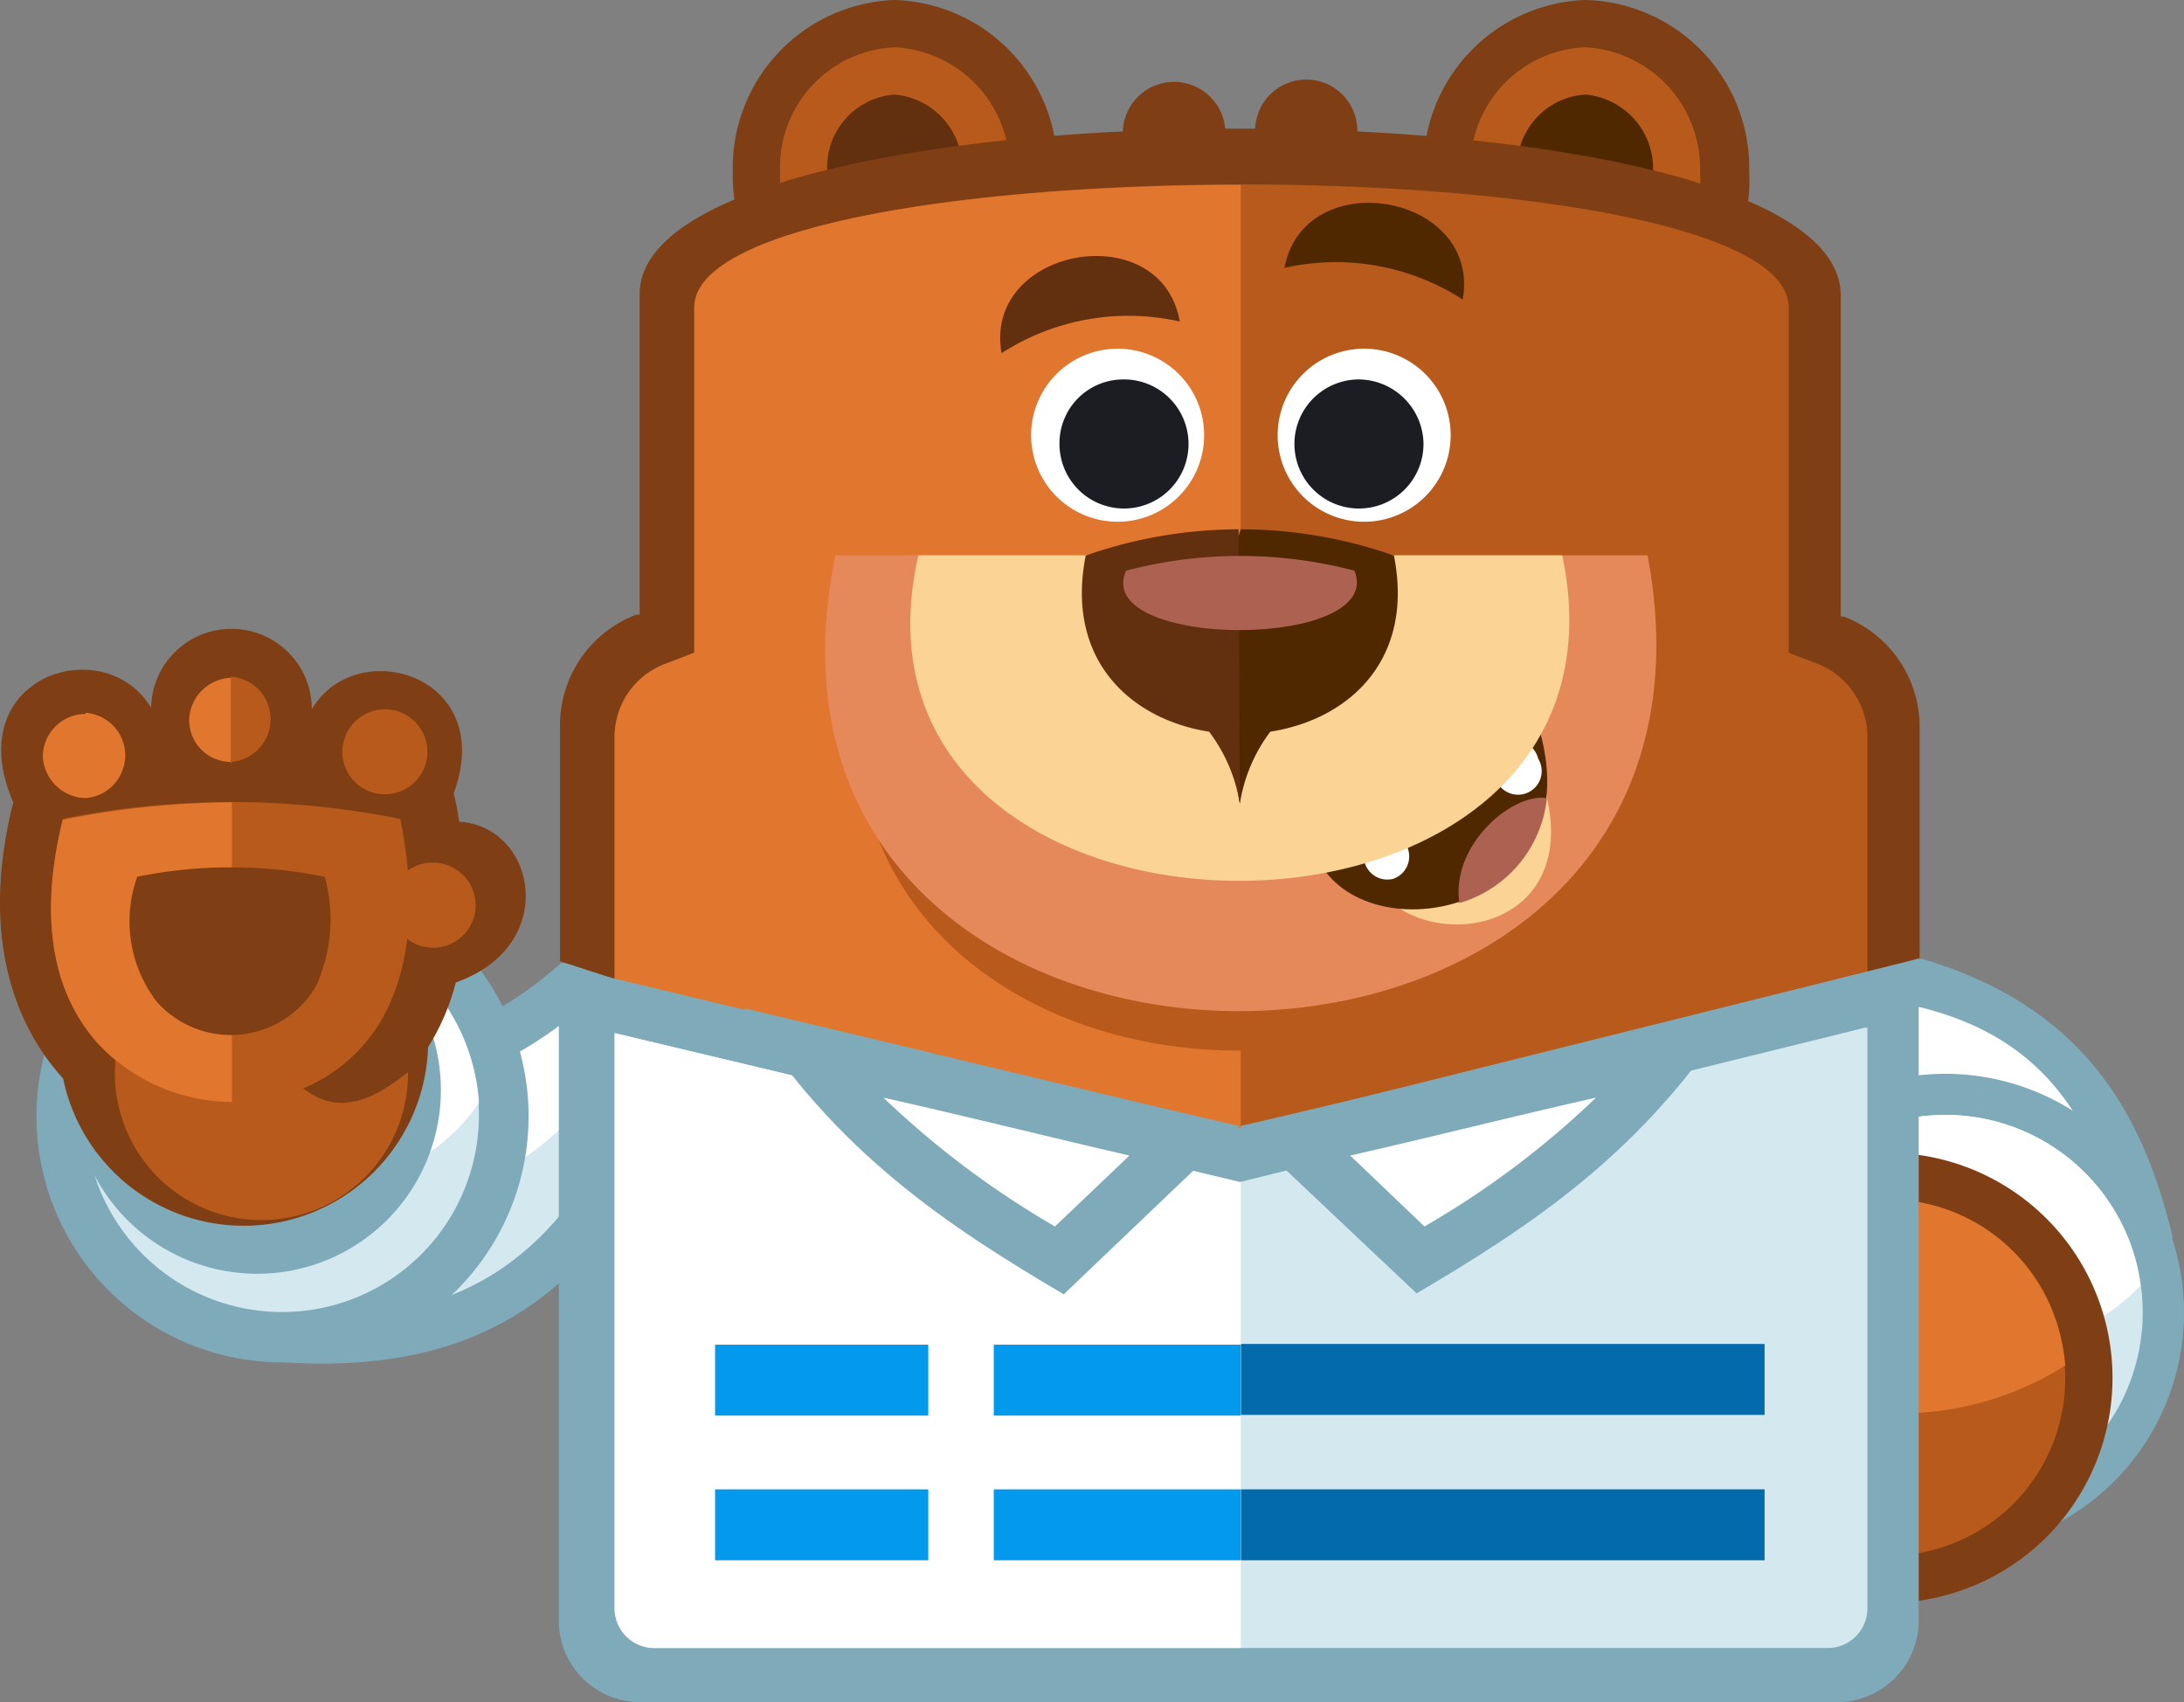 <?xml version="1.0" encoding="UTF-8" standalone="no"?>
<svg
   id="wpforms"
   viewBox="0 0 92.396 72"
   version="1.1"
   sodipodi:docname="icon-wpf.svg"
   width="92.396"
   height="72"
   inkscape:version="1.1.1 (3bf5ae0d25, 2021-09-20)"
   xmlns:inkscape="http://www.inkscape.org/namespaces/inkscape"
   xmlns:sodipodi="http://sodipodi.sourceforge.net/DTD/sodipodi-0.dtd"
   xmlns="http://www.w3.org/2000/svg"
   xmlns:svg="http://www.w3.org/2000/svg">
  <rect x="0" y="0" width="92.396" height="72" fill="#808080" stroke="none"/>
  <sodipodi:namedview
     id="namedview143"
     pagecolor="#ffffff"
     bordercolor="#666666"
     borderopacity="1.0"
     inkscape:pageshadow="2"
     inkscape:pageopacity="0.0"
     inkscape:pagecheckerboard="0"
     showgrid="false"
     inkscape:zoom="4.4943396"
     inkscape:cx="79.099496"
     inkscape:cy="35.934089"
     inkscape:window-width="1920"
     inkscape:window-height="1017"
     inkscape:window-x="-8"
     inkscape:window-y="-8"
     inkscape:window-maximized="1"
     inkscape:current-layer="wpforms" />
  <defs
     id="defs4">
    <style
       id="style2">.cls-1{fill:#5e5d5d;}.cls-2{fill:#b85a1b;}.cls-3{fill:#7eaaba;}.cls-4{fill:#d3e8ef;}.cls-5{fill:#fff;}.cls-6{fill:#7f3e13;}.cls-7{fill:#e1762f;}.cls-8{fill:#63300f;}.cls-9{fill:#4f2800;}.cls-10{fill:#e5895b;}.cls-11{fill:#fad395;}.cls-12{fill:#ad6151;}.cls-13{fill:#1b1d23;}.cls-14{fill:#036aab;}.cls-15{fill:#0399ed;}</style>
  </defs>
  <g
     id="sullie"
     transform="translate(0.002)">
    <path
       class="cls-3"
       d="m 10.46,44.49 c 5.13,0.69 9.62,-0.47 13.27,-3.75 l 6.11,0.32 -3.33,9.81 c -3.7,5.87 -9.07,7.12 -14.57,6.75 z"
       id="path23" />
    <path
       class="cls-4"
       d="m 12.73,46.71 1,9 c 4.58,0 8.23,-1.53 11,-5.69 l 2.41,-7 -2.68,-0.14 a 17.06,17.06 0 0 1 -11.7,3.89 z"
       id="path25" />
    <path
       class="cls-5"
       d="m 12.73,46.71 0.6,5.31 c 6.29,-0.74 11.19,-3.33 13.73,-9.06 l -2.68,-0.14 a 16.92,16.92 0 0 1 -11.65,3.89"
       id="path27" />
    <path
       class="cls-3"
       d="m 11.94,36.81 a 10.41,10.41 0 1 1 -10.4,10.4 10.42,10.42 0 0 1 10.4,-10.4"
       id="path29" />
    <path
       class="cls-4"
       d="m 11.94,38.84 a 8.33,8.33 0 1 0 8.32,8.33 8.32,8.32 0 0 0 -8.32,-8.33"
       id="path31" />
    <path
       class="cls-5"
       d="m 11.94,38.84 a 8.27,8.27 0 0 0 -6.84,3.56 8.38,8.38 0 0 0 8.32,7.82 8.27,8.27 0 0 0 6.84,-3.56 8.34,8.34 0 0 0 -8.32,-7.82"
       id="path33" />
    <path
       class="cls-3"
       d="m 10.88,38.34 a 7.77,7.77 0 1 1 -7.77,7.72 7.75,7.75 0 0 1 7.77,-7.72"
       id="path35" />
    <path
       class="cls-6"
       d="M 10.32,36.25 A 7.8,7.8 0 1 1 2.51,44 7.83,7.83 0 0 1 10.32,36.23"
       id="path37" />
    <path
       class="cls-2"
       d="m 11.06,39.21 a 6.2,6.2 0 1 0 6.2,6.2 6.21,6.21 0 0 0 -6.2,-6.2"
       id="path39" />
    <path
       class="cls-6"
       d="m 6.39,30 a 3.4,3.4 0 0 1 6.8,0 c 1.89,-3.2 7.86,-1.44 6,3.56 a 9.77,9.77 0 0 1 0.23,1.2 c 3.24,0.18 4.3,5.22 -0.14,6.8 a 9.65,9.65 0 0 1 -1.75,3.56 c -3.8,3.28 -5,0.6 -7.08,-1.62 -2,0 -7.4,-1.34 -5.87,3.74 C 1.12,45 -1.1,40.51 0.56,33.94 c -2.31,-5.32 3.84,-7.3 5.83,-4 z"
       id="path41" />
    <path
       class="cls-2"
       d="m 2.65,34.68 c -0.79,3.19 -0.84,6.8 1.43,9.39 3.19,3.65 9.66,3.47 12.16,-1.11 1.34,-2.5 1.25,-5.6 0.69,-8.32 a 36.13,36.13 0 0 0 -14.28,0 z"
       id="path43" />
    <path
       class="cls-7"
       d="m 2.65,34.68 c -0.79,3.19 -0.84,6.8 1.43,9.39 a 7.77,7.77 0 0 0 5.73,2.54 V 33.94 a 37.83,37.83 0 0 0 -7.16,0.74"
       id="path45" />
    <path
       class="cls-6"
       d="m 5.79,37.13 a 5.59,5.59 0 0 0 0.83,5.23 4.18,4.18 0 0 0 6.75,-0.65 6.85,6.85 0 0 0 0.37,-4.62 19.89,19.89 0 0 0 -7.95,0"
       id="path47" />
    <path
       class="cls-2"
       d="m 9.77,32.23 a 1.81,1.81 0 0 0 0,-3.61 z M 16.29,30 a 1.8,1.8 0 1 1 -1.81,1.8 1.81,1.81 0 0 1 1.81,-1.8"
       id="path49" />
    <path
       class="cls-7"
       d="m 3.62,30.15 a 1.81,1.81 0 0 1 0,3.61 A 1.85,1.85 0 0 1 1.81,32 1.81,1.81 0 0 1 3.62,30.2 m 6.15,2.08 V 28.67 A 1.84,1.84 0 0 0 8,30.47 1.77,1.77 0 0 0 9.81,32.23 Z"
       id="path51" />
    <path
       class="cls-2"
       d="m 18.32,36.49 a 1.8,1.8 0 1 1 -1.8,1.8 1.77,1.77 0 0 1 1.8,-1.8"
       id="path53" />
    <path
       class="cls-3"
       d="m 80.19,57.76 c -0.41,-5.41 -2.86,-9.3 -7.67,-11.38 l 1,-3.74 7.77,-2.09 c 6.75,2 9.34,6.39 10.63,11.8 l -11.7,5.41 z"
       id="path55" />
    <path
       class="cls-5"
       d="m 81.81,54.8 7.73,-3.61 c -1.35,-4.53 -3.61,-7.44 -8.37,-8.6 l -6.06,1.62 -0.28,1 a 14.41,14.41 0 0 1 7,9.57 z"
       id="path57" />
    <path
       class="cls-3"
       d="M 72.7,58.68 A 10.1,10.1 0 1 1 85.47,65.11 10.08,10.08 0 0 1 72.7,58.68"
       id="path59" />
    <path
       class="cls-4"
       d="M 74.37,58.13 A 8.35,8.35 0 1 0 79.69,47.58 8.34,8.34 0 0 0 74.37,58.13"
       id="path61" />
    <path
       class="cls-5"
       d="m 90.55,54.38 a 7.84,7.84 0 0 0 -0.32,-1.48 8.34,8.34 0 0 0 -10.54,-5.32 9.11,9.11 0 0 0 -3.43,2.13 8.74,8.74 0 0 0 0.33,1.48 8.36,8.36 0 0 0 10.54,5.32 7.83,7.83 0 0 0 3.42,-2.13"
       id="path63" />
    <path
       class="cls-6"
       d="m 70.81,61.27 a 9.52,9.52 0 1 1 12,6.06 9.49,9.49 0 0 1 -12,-6.06"
       id="path65" />
    <path
       class="cls-2"
       d="m 72.75,60.67 a 7.5,7.5 0 1 1 9.48,4.76 7.51,7.51 0 0 1 -9.48,-4.76"
       id="path67" />
    <path
       class="cls-7"
       d="m 72.43,57.11 a 7.62,7.62 0 0 1 5.08,-6 7.51,7.51 0 0 1 9.49,4.8 8.09,8.09 0 0 1 0.37,1.85 13.08,13.08 0 0 1 -14.93,-0.65 z"
       id="path69" />
    <path
       class="cls-6"
       d="M 37.84,0 A 7.11,7.11 0 0 1 44.73,7.26 7.06,7.06 0 0 1 37.84,14.52 7.1,7.1 0 0 1 31,7.26 7.1,7.1 0 0 1 37.84,0"
       id="path71" />
    <path
       class="cls-2"
       d="M 37.84,2 A 5.08,5.08 0 0 0 33,7.26 5.1,5.1 0 0 0 37.86,12.53 5.07,5.07 0 0 0 42.71,7.26 5.12,5.12 0 0 0 37.84,2"
       id="path73" />
    <path
       class="cls-8"
       d="M 37.84,4 A 3.08,3.08 0 0 0 35,7.31 3.14,3.14 0 0 0 37.87,10.59 3.07,3.07 0 0 0 40.7,7.31 3.13,3.13 0 0 0 37.84,4"
       id="path75" />
    <path
       class="cls-6"
       d="M 67.06,0 A 7.11,7.11 0 0 1 74,7.26 6.9,6.9 0 1 1 60.22,7.26 7.11,7.11 0 0 1 67.06,0"
       id="path77" />
    <path
       class="cls-2"
       d="m 67.06,2 a 5.07,5.07 0 0 0 -4.85,5.27 4.87,4.87 0 1 0 9.71,0 A 5.13,5.13 0 0 0 67.06,2"
       id="path79" />
    <path
       class="cls-9"
       d="M 67.06,4 A 3.08,3.08 0 0 0 64.19,7.29 3.14,3.14 0 0 0 67.06,10.57 3.07,3.07 0 0 0 69.93,7.29 3.14,3.14 0 0 0 67.06,4"
       id="path81" />
    <path
       class="cls-6"
       d="M 78,26.08 H 77.87 V 12.49 C 77.87,8.4 68.27,6.1 57.42,5.56 A 2.161,2.161 0 0 0 53.1,5.44 H 51.83 A 2.17,2.17 0 0 0 47.5,5.56 C 36.66,6.08 27.06,8.38 27.06,12.44 V 26 h -0.14 a 5,5 0 0 0 -3.23,4.72 v 9.94 L 52.45,50 81.21,40.52 V 30.8 A 5,5 0 0 0 78,26.08 Z"
       id="path83" />
    <path
       class="cls-2"
       d="m 29.37,13 v 14.61 l -1.2,0.46 A 3.3,3.3 0 0 0 26,31.21 V 41.48 L 52.49,50 79,41.29 V 31.21 a 3.33,3.33 0 0 0 -2.13,-3.14 l -1.2,-0.46 V 13 C 75.62,6.07 29.47,6.07 29.42,13 Z"
       id="path85" />
    <path
       class="cls-7"
       d="m 29.37,13 v 14.61 l -1.2,0.46 A 3.3,3.3 0 0 0 26,31.21 V 41.48 L 52.49,50 v -5.56 c -9.15,0.05 -18.31,-6 -15.9,-17.85 h 15.9 V 7.82 C 40.93,7.82 29.37,9.57 29.37,13 Z"
       id="path87" />
    <path
       class="cls-10"
       d="M 35.34,23.49 H 69.7 c 4.85,25.8 -39.63,25.62 -34.36,0"
       id="path89" />
    <path
       class="cls-10"
       d="m 37,25.53 c -0.46,4 0.37,7.81 3.33,10.82 3.15,3.14 7.86,4.48 12.21,4.44 4.35,-0.04 8.65,-1.34 11.75,-4.3 a 12.79,12.79 0 0 0 3.65,-11 z"
       id="path91" />
    <path
       class="cls-11"
       d="m 58.23,37.55 c 2.31,3 9.06,1.76 7,-4.58 z"
       id="path93" />
    <path
       class="cls-9"
       d="m 56.1,36.9 c 2.59,3.33 11,1.34 9.07,-5.87 z"
       id="path95" />
    <path
       class="cls-5"
       d="m 63.87,31.35 a 1,1 0 0 1 1.2,0.74 1,1 0 1 1 -1.85,0.51 1,1 0 0 1 0.65,-1.25 m -5.5,3.84 a 1,1 0 0 1 1.2,0.74 1,1 0 0 1 -0.65,1.25 1,1 0 0 1 -1.2,-0.74 1,1 0 0 1 0.65,-1.25"
       id="path97" />
    <path
       class="cls-12"
       d="m 61.74,38.2 a 5.19,5.19 0 0 0 3.7,-4.44 c -1.48,-0.23 -4.07,2 -3.7,4.44"
       id="path99" />
    <path
       class="cls-11"
       d="m 38.85,23.49 h 27.24 c 3.88,18.45 -31.4,18.27 -27.24,0"
       id="path101" />
    <path
       class="cls-9"
       d="m 52.45,34 a 6.82,6.82 0 0 1 1.29,-3.05 c 3.29,-0.51 6.11,-3 5.23,-7.45 a 19.66,19.66 0 0 0 -6.48,-1.11 l -1.34,4.21 z"
       id="path103" />
    <path
       class="cls-8"
       d="m 52.45,34 a 6.84,6.84 0 0 0 -1.3,-3.05 c -3.28,-0.51 -6.1,-3 -5.22,-7.45 a 19.65,19.65 0 0 1 6.47,-1.11 z"
       id="path105" />
    <path
       class="cls-12"
       d="m 47.64,24.14 a 19,19 0 0 1 9.66,0 c 1.35,3.37 -11.14,3.33 -9.66,0"
       id="path107" />
    <path
       class="cls-5"
       d="m 47.27,14.75 a 3.66,3.66 0 1 1 -3.65,3.65 3.66,3.66 0 0 1 3.65,-3.65"
       id="path109" />
    <path
       class="cls-13"
       d="m 47.55,16.05 a 2.73,2.73 0 1 1 -2.73,2.72 2.7,2.7 0 0 1 2.73,-2.72"
       id="path111" />
    <path
       class="cls-5"
       d="m 57.72,14.75 a 3.66,3.66 0 1 0 3.65,3.65 3.66,3.66 0 0 0 -3.65,-3.65"
       id="path113" />
    <path
       class="cls-13"
       d="m 57.49,16.05 a 2.73,2.73 0 1 0 2.73,2.72 2.76,2.76 0 0 0 -2.73,-2.72"
       id="path115" />
    <path
       class="cls-8"
       d="m 49.91,13.6 a 9.9,9.9 0 0 0 -7.54,1.34 c -0.79,-4.49 6.75,-5.83 7.54,-1.34"
       id="path117" />
    <path
       class="cls-9"
       d="m 54.34,11.33 a 9.9,9.9 0 0 1 7.54,1.34 c 0.79,-4.49 -6.7,-5.78 -7.54,-1.34"
       id="path119" />
    <path
       class="cls-3"
       d="m 81.17,40.55 v 28 A 3.45,3.45 0 0 1 77.74,72 H 27.06 A 3.44,3.44 0 0 1 23.64,68.58 V 40.83 l 28.76,6.89 z"
       id="path121" />
    <path
       class="cls-4"
       d="M 78.9,43.47 52.45,50 26,43.7 V 68 a 1.68,1.68 0 0 0 1.71,1.71 H 77.23 A 1.68,1.68 0 0 0 79,68 V 43.47 Z"
       id="path123" />
    <path
       class="cls-5"
       d="M 52.45,50 26,43.7 V 68 a 1.68,1.68 0 0 0 1.72,1.71 H 52.49 V 50 Z"
       id="path125" />
    <path
       class="cls-14"
       d="m 52.49,63 h 22.16 v 3 H 52.5 v -3 z m 0,-6.15 h 22.16 v 3 H 52.5 v -3 z"
       id="path127" />
    <path
       class="cls-15"
       d="M 52.49,66 V 63 H 30.25 v 3 z M 30.25,56.88 h 22.24 v 3 H 30.25 Z"
       id="path129" />
    <polygon
       class="cls-5"
       points="42.04,68.53 39.27,68.53 39.27,54.94 42.04,54.94 "
       id="polygon131" />
    <path
       class="cls-3"
       d="m 31.45,42.64 c 7,1.66 14,3.37 21,5 L 45,54.75 c -4.86,-2.87 -9.67,-6 -13.51,-12.11"
       id="path133" />
    <path
       class="cls-5"
       d="m 37.37,46.43 a 38.17,38.17 0 0 0 7.26,5.45 l 3.15,-3 C 44.36,48.09 40.84,47.21 37.37,46.43"
       id="path135" />
    <path
       class="cls-3"
       d="m 73.44,42.64 c -7,1.66 -14,3.37 -21,5 l 7.49,7.07 c 4.86,-2.87 9.66,-6 13.5,-12.11"
       id="path137" />
    <path
       class="cls-5"
       d="m 67.52,46.43 a 37.55,37.55 0 0 1 -7.26,5.45 l -3.14,-3 c 3.47,-0.79 6.94,-1.67 10.4,-2.45"
       id="path139" />
  </g>
</svg>
